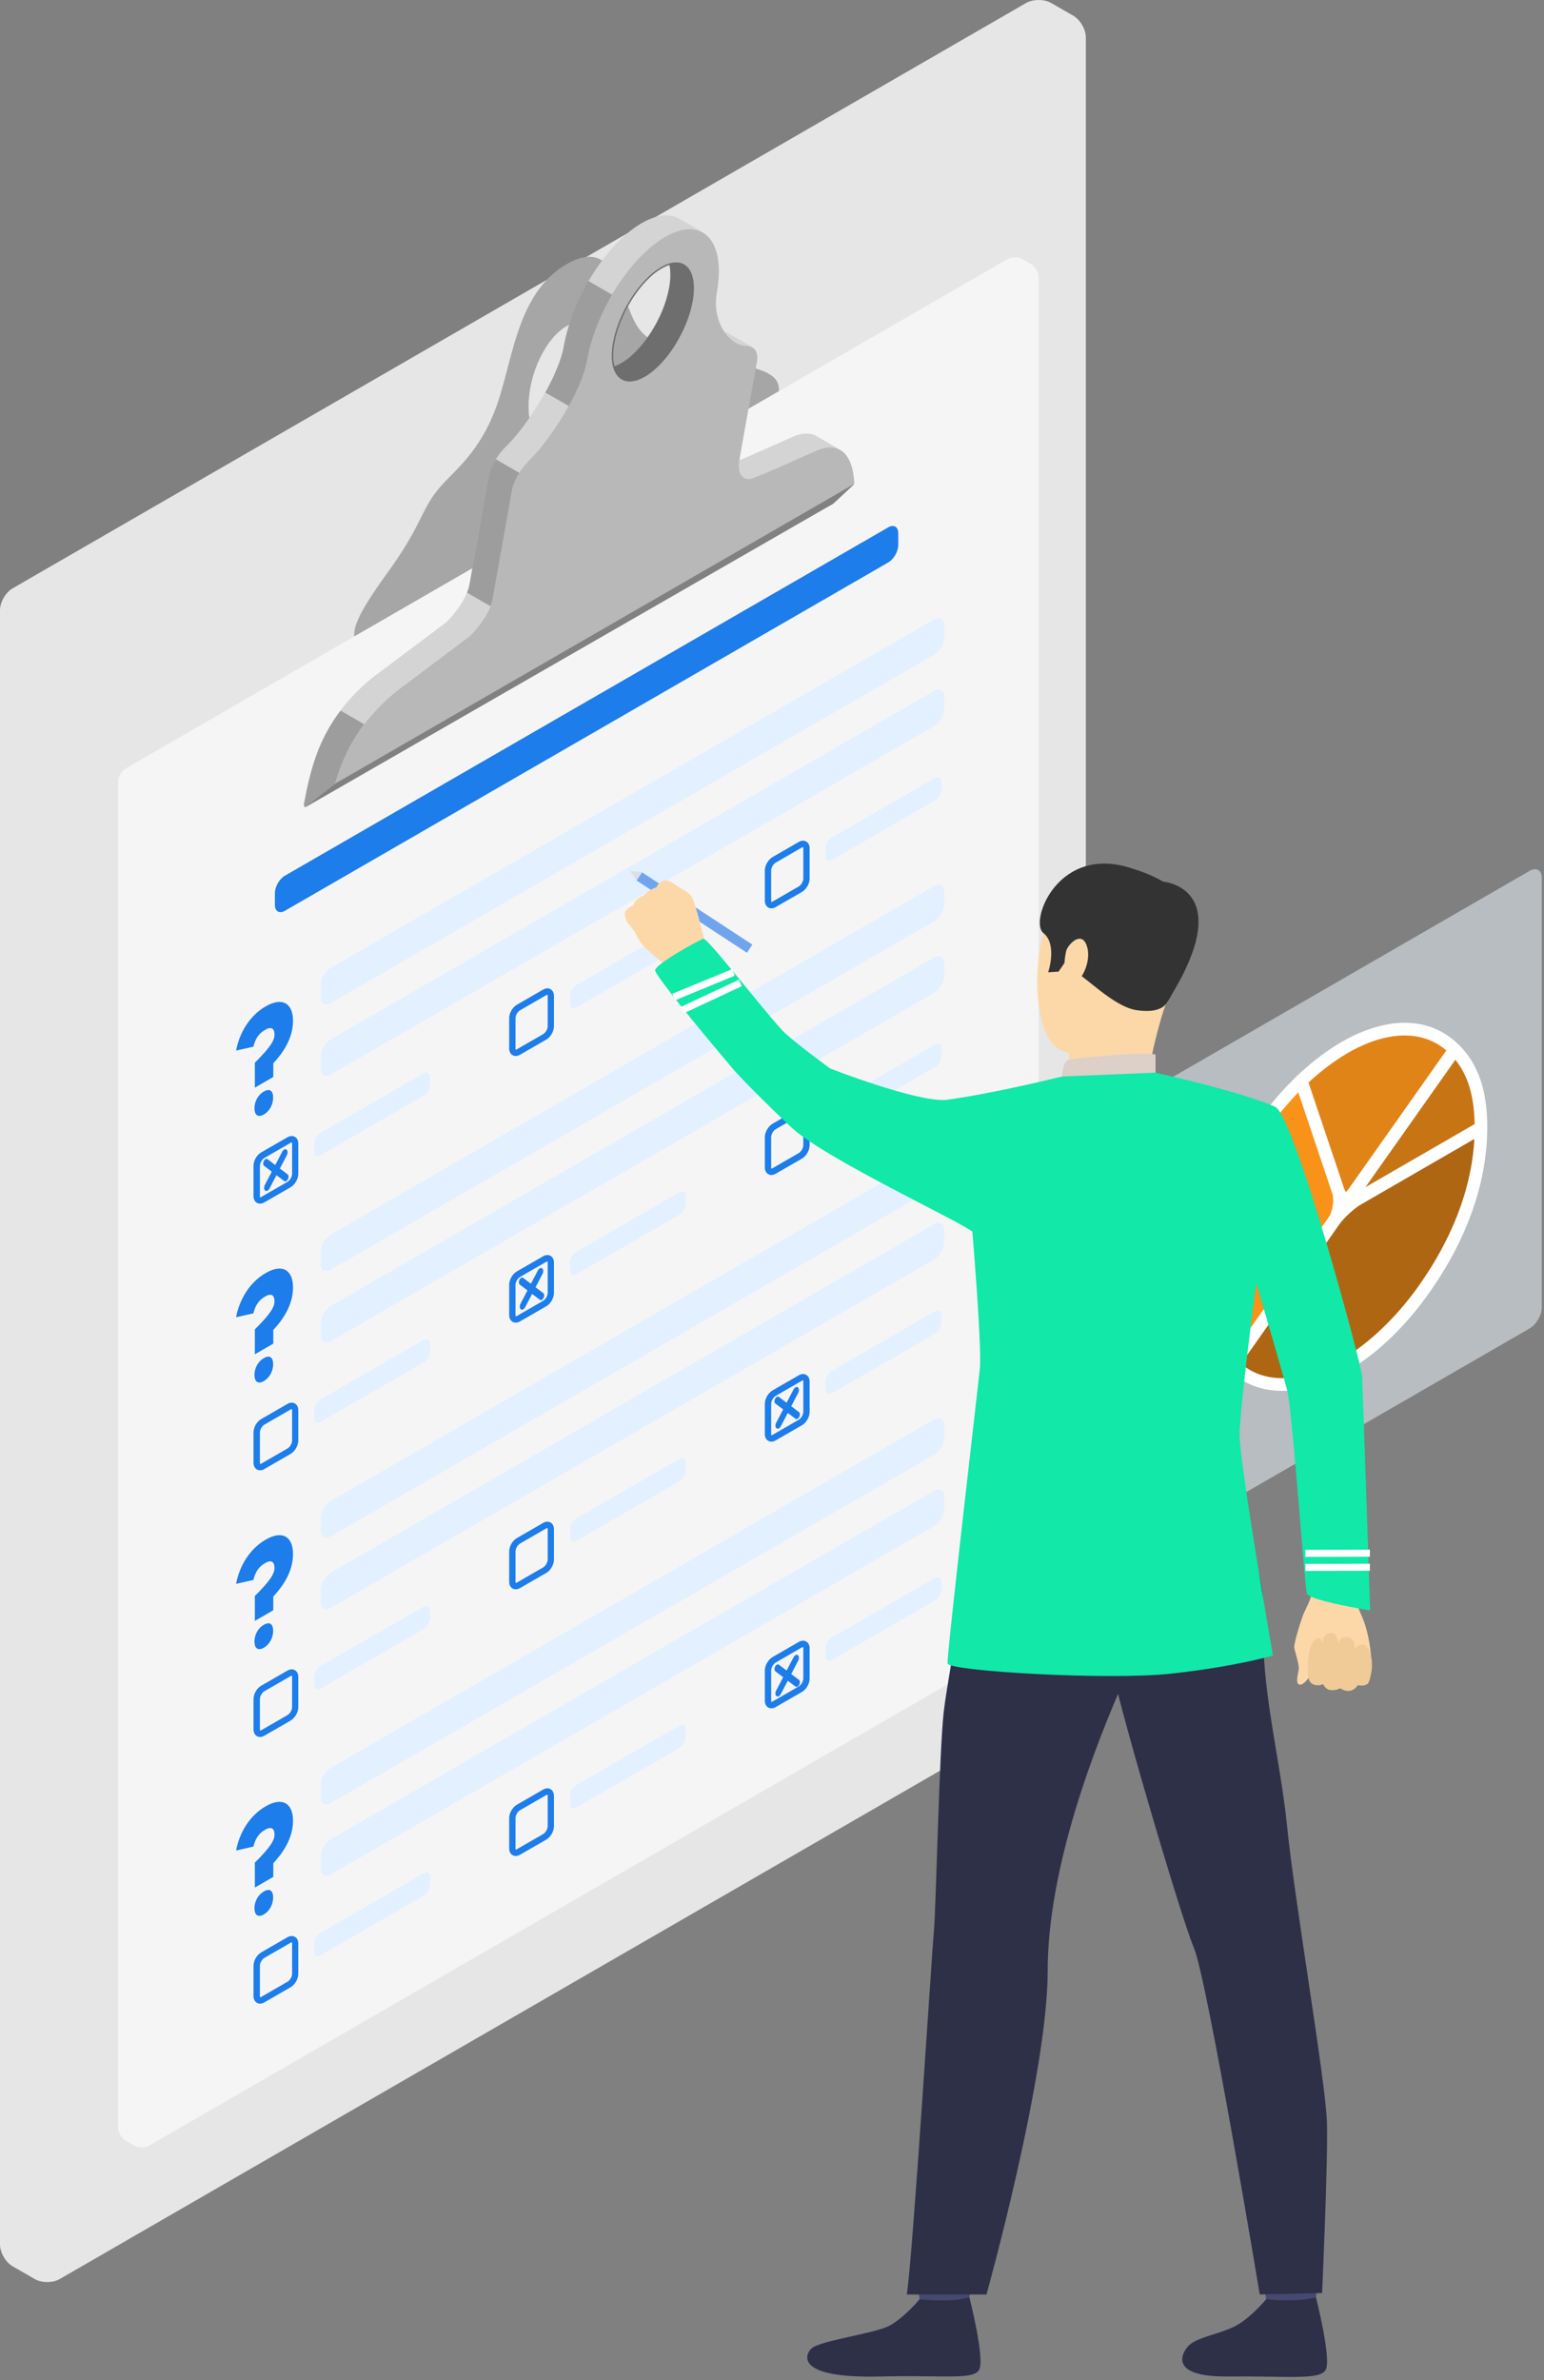 <svg width="220" height="339" viewBox="0 0 220 339" fill="none" xmlns="http://www.w3.org/2000/svg">
<rect x="0" y="0" width="220" height="339" fill="#808080" stroke="none"/>
<g clip-path="url(#clip0)">
<path d="M217.96 189.2L164.96 219.8C164.01 220.35 163.24 219.9 163.24 218.81V157.61C163.24 156.51 164.01 155.18 164.96 154.63L217.96 124.03C218.91 123.48 219.68 123.93 219.68 125.02V186.22C219.68 187.32 218.91 188.65 217.96 189.2Z" fill="#B7BDC0"/>
<path fill-rule="evenodd" clip-rule="evenodd" d="M190.019 173.95L175.619 194.35C181.969 200.78 194.209 195.95 202.959 183.57C208.209 176.14 211.029 168.12 211.029 160.63L193.599 170.68C192.409 171.37 190.809 172.83 190.019 173.95Z" fill="#F99219"/>
<path opacity="0.3" fill-rule="evenodd" clip-rule="evenodd" d="M190.019 173.95L175.619 194.35C181.969 200.78 194.209 195.95 202.959 183.57C208.209 176.14 211.029 168.12 211.029 160.63L193.599 170.68C192.409 171.37 190.809 172.83 190.019 173.95Z" fill="black"/>
<path d="M174.879 193.83L189.279 173.43C190.149 172.2 191.839 170.65 193.139 169.9L210.559 159.84C210.839 159.68 211.179 159.68 211.459 159.84C211.739 160 211.909 160.3 211.909 160.62C211.909 168.34 209.059 176.46 203.679 184.08C197.909 192.28 190.469 197.5 183.799 198.05C180.299 198.34 177.249 197.28 174.979 194.98C174.689 194.69 174.639 194.25 174.839 193.9C174.849 193.87 174.859 193.85 174.879 193.83ZM210.079 162.2L194.049 171.46C192.979 172.08 191.469 173.46 190.759 174.47L176.809 194.22C178.629 195.77 180.979 196.47 183.649 196.25C189.699 195.75 196.819 190.69 202.219 183.04C203.129 181.75 203.969 180.44 204.729 179.13C207.959 173.53 209.789 167.77 210.079 162.2Z" fill="white"/>
<path fill-rule="evenodd" clip-rule="evenodd" d="M190.661 169.57L185.401 153.92C175.121 163.71 169.501 179.71 172.841 189.65C173.511 191.64 174.351 193.06 175.621 194.35L190.021 173.95C190.811 172.83 191.101 170.87 190.661 169.57Z" fill="#F99219"/>
<path d="M184.78 153.27C185 153.06 185.32 152.97 185.62 153.05C185.92 153.12 186.16 153.35 186.26 153.64L191.52 169.29C192.04 170.85 191.71 173.13 190.76 174.47L176.36 194.87C176.21 195.09 175.96 195.23 175.7 195.25C175.43 195.27 175.17 195.17 174.99 194.99C173.63 193.61 172.7 192.06 172 189.95C169.57 182.72 171.73 172.38 176.91 163.41C179.04 159.68 181.71 156.2 184.78 153.27ZM189.28 173.43C189.91 172.55 190.15 170.88 189.8 169.86L185 155.58C175.61 165.2 170.56 180.08 173.68 189.37C174.17 190.82 174.74 191.93 175.52 192.91L189.28 173.43Z" fill="white"/>
<path fill-rule="evenodd" clip-rule="evenodd" d="M192.88 169.89L207.28 149.49C202.2 144.35 193.62 146.08 185.4 153.91L190.66 169.56C191.1 170.87 192.09 171.01 192.88 169.89Z" fill="#F99219"/>
<path opacity="0.1" fill-rule="evenodd" clip-rule="evenodd" d="M192.88 169.89L207.28 149.49C202.2 144.35 193.62 146.08 185.4 153.91L190.66 169.56C191.1 170.87 192.09 171.01 192.88 169.89Z" fill="black"/>
<path d="M184.781 153.27C193.381 145.07 202.471 143.35 207.921 148.87C208.231 149.18 208.271 149.67 208.021 150.02L193.621 170.42C193.041 171.24 192.271 171.65 191.511 171.54C190.751 171.43 190.131 170.82 189.811 169.87L184.551 154.2C184.471 153.95 184.501 153.68 184.621 153.46C184.671 153.39 184.721 153.33 184.781 153.27ZM206.101 149.62C201.421 145.59 193.841 147.33 186.441 154.18L191.521 169.28C191.631 169.61 191.761 169.73 191.761 169.75C191.801 169.74 191.961 169.66 192.161 169.38L206.101 149.62Z" fill="white"/>
<path fill-rule="evenodd" clip-rule="evenodd" d="M193.6 170.68L211.02 160.62C211.02 155.63 209.82 152.07 207.28 149.49L192.88 169.89C192.09 171.01 192.41 171.37 193.6 170.68Z" fill="#F99219"/>
<path opacity="0.2" fill-rule="evenodd" clip-rule="evenodd" d="M193.6 170.68L211.02 160.62C211.02 155.63 209.82 152.07 207.28 149.49L192.88 169.89C192.09 171.01 192.41 171.37 193.6 170.68Z" fill="black"/>
<path d="M192.15 169.37L206.55 148.97C206.7 148.75 206.95 148.61 207.21 148.59C207.48 148.57 207.74 148.67 207.92 148.85C210.65 151.61 211.92 155.35 211.92 160.61C211.92 160.93 211.75 161.23 211.47 161.39L194.05 171.46C193.68 171.68 192.53 172.34 191.83 171.57C191.31 171.01 191.59 170.27 191.87 169.78C191.98 169.61 192.08 169.47 192.15 169.37ZM207.37 150.94L194.55 169.09L210.12 160.1C210.05 156.12 209.17 153.17 207.37 150.94Z" fill="white"/>
</g>
<g clip-path="url(#clip1)">
<path d="M4.94 324.59L1.8 322.78C0.8 322.21 0 320.82 0 319.67V86.91C0 85.77 0.8 84.38 1.79 83.8L146.2 0.43C147.19 -0.14 148.8 -0.14 149.79 0.43L152.93 2.24C153.92 2.81 154.72 4.2 154.72 5.35V238.12C154.72 239.26 153.92 240.65 152.93 241.23L8.52 324.59C7.53 325.17 5.93 325.17 4.94 324.59Z" fill="#E7E6E6"/>
<path d="M109.611 53.29C109.531 53.24 109.441 53.19 109.351 53.13C108.651 52.77 107.661 52.43 106.251 52.12C103.571 51.52 102.421 50.57 101.511 49.8C101.141 49.49 100.811 49.2 100.421 48.99C100.161 48.83 99.871 48.71 99.521 48.63C97.481 48.14 93.771 50.36 91.111 46.91C91.091 46.88 91.051 46.84 91.031 46.8C89.171 44.29 88.491 38.69 85.701 37.05C85.611 36.99 85.521 36.94 85.421 36.89C84.271 36.35 82.771 36.45 80.731 37.63C73.341 41.9 73.091 52.05 70.421 58.71C67.751 65.39 63.991 67.47 61.931 70.34C59.861 73.2 59.741 75.33 55.191 81.6C50.641 87.87 50.471 89.4 50.471 90.58V99.92L110.991 64.97V55.64C110.971 54.87 110.901 54.05 109.611 53.29ZM57.471 91.22C56.681 91.68 56.051 91.06 56.051 89.85C56.051 88.64 56.691 87.27 57.471 86.82C58.261 86.36 58.891 86.99 58.891 88.2C58.901 89.4 58.271 90.76 57.471 91.22ZM80.711 63.07C78.721 64.22 76.981 63.57 76.051 61.65C75.581 60.69 75.311 59.41 75.311 57.88C75.311 53.29 77.731 48.18 80.711 46.46C81.161 46.2 81.601 46.03 82.011 45.95C84.361 45.49 86.101 47.75 86.101 51.66C86.101 56.24 83.691 61.35 80.711 63.07ZM104.161 64.26C103.371 64.72 102.731 64.1 102.731 62.89C102.731 61.67 103.371 60.32 104.161 59.87C104.951 59.41 105.581 60.03 105.581 61.24C105.591 62.45 104.951 63.8 104.161 64.26Z" fill="#B8B8B8"/>
<path opacity="0.1" d="M109.611 53.29C109.531 53.24 109.441 53.19 109.351 53.13C108.651 52.77 107.661 52.43 106.251 52.12C103.571 51.52 102.421 50.57 101.511 49.8C101.141 49.49 100.811 49.2 100.421 48.99C100.161 48.83 99.871 48.71 99.521 48.63C97.481 48.14 93.771 50.36 91.111 46.91C91.091 46.88 91.051 46.84 91.031 46.8C89.171 44.29 88.491 38.69 85.701 37.05C85.611 36.99 85.521 36.94 85.421 36.89C84.271 36.35 82.771 36.45 80.731 37.63C73.341 41.9 73.091 52.05 70.421 58.71C67.751 65.39 63.991 67.47 61.931 70.34C59.861 73.2 59.741 75.33 55.191 81.6C50.641 87.87 50.471 89.4 50.471 90.58V99.92L110.991 64.97V55.64C110.971 54.87 110.901 54.05 109.611 53.29ZM57.471 91.22C56.681 91.68 56.051 91.06 56.051 89.85C56.051 88.64 56.691 87.27 57.471 86.82C58.261 86.36 58.891 86.99 58.891 88.2C58.901 89.4 58.271 90.76 57.471 91.22ZM80.711 63.07C78.721 64.22 76.981 63.57 76.051 61.65C75.581 60.69 75.311 59.41 75.311 57.88C75.311 53.29 77.731 48.18 80.711 46.46C81.161 46.2 81.601 46.03 82.011 45.95C84.361 45.49 86.101 47.75 86.101 51.66C86.101 56.24 83.691 61.35 80.711 63.07ZM104.161 64.26C103.371 64.72 102.731 64.1 102.731 62.89C102.731 61.67 103.371 60.32 104.161 59.87C104.951 59.41 105.581 60.03 105.581 61.24C105.591 62.45 104.951 63.8 104.161 64.26Z" fill="black"/>
<path d="M56.461 88.05C56.201 88.6 56.041 89.25 56.041 89.85C56.041 90.44 56.191 90.89 56.451 91.14C56.211 90.89 56.051 90.45 56.051 89.85C56.051 89.24 56.211 88.6 56.461 88.05ZM58.901 88.2C58.901 87.97 58.871 87.75 58.831 87.56C58.871 87.75 58.891 87.97 58.901 88.2C58.891 88.86 58.701 89.56 58.401 90.14C58.711 89.56 58.901 88.86 58.901 88.2ZM103.241 64.27C103.421 64.41 103.651 64.45 103.911 64.37C103.651 64.44 103.431 64.41 103.241 64.27Z" fill="#B8B8B8"/>
<path d="M86.101 51.66C86.101 56.24 83.691 61.36 80.711 63.08C78.721 64.23 76.981 63.58 76.051 61.66C76.471 61.58 76.911 61.41 77.361 61.15C80.341 59.42 82.751 54.32 82.751 49.73C82.751 48.2 82.491 46.93 82.011 45.97C84.351 45.48 86.101 47.75 86.101 51.66Z" fill="#B8B8B8"/>
<path opacity="0.3" d="M86.101 51.66C86.101 56.24 83.691 61.36 80.711 63.08C78.721 64.23 76.981 63.58 76.051 61.66C76.471 61.58 76.911 61.41 77.361 61.15C80.341 59.42 82.751 54.32 82.751 49.73C82.751 48.2 82.491 46.93 82.011 45.97C84.351 45.48 86.101 47.75 86.101 51.66Z" fill="black"/>
<path d="M58.411 90.13C58.301 90.35 58.171 90.55 58.031 90.72C57.861 90.94 57.671 91.1 57.471 91.22C57.071 91.44 56.701 91.41 56.441 91.14C56.191 90.9 56.031 90.45 56.031 89.85C56.031 89.25 56.191 88.6 56.451 88.05C56.711 87.5 57.071 87.05 57.461 86.82C57.551 86.77 57.631 86.73 57.711 86.71C58.021 86.62 58.291 86.69 58.491 86.91C58.631 87.06 58.751 87.29 58.811 87.57C58.861 87.76 58.881 87.98 58.881 88.21C58.901 88.86 58.711 89.56 58.411 90.13Z" fill="#B7BDC0"/>
<path d="M105.591 61.25C105.591 62.09 105.281 62.99 104.841 63.61C104.721 63.78 104.591 63.93 104.451 64.06C104.351 64.13 104.251 64.21 104.151 64.27C104.071 64.32 103.981 64.36 103.901 64.38C103.591 64.48 103.311 64.4 103.121 64.18C102.881 63.93 102.721 63.49 102.721 62.9C102.721 61.99 103.081 61 103.601 60.37C103.641 60.32 103.691 60.27 103.731 60.22C103.781 60.17 103.821 60.13 103.861 60.08C103.951 60 104.041 59.93 104.141 59.87C104.951 59.41 105.591 60.03 105.591 61.25Z" fill="#B7BDC0"/>
<path d="M17.89 109.46L143.55 36.91C144.14 36.57 145.11 36.57 145.7 36.91L146.91 37.61C147.5 37.95 147.99 38.79 147.99 39.47V231.17C147.99 231.86 147.51 232.69 146.91 233.03L21.261 305.59C20.671 305.93 19.701 305.93 19.11 305.59L17.901 304.89C17.311 304.55 16.82 303.71 16.82 303.03V111.33C16.811 110.64 17.3 109.8 17.89 109.46Z" fill="#F5F5F5"/>
<path d="M70.641 65.42C70.581 65.52 70.521 65.61 70.471 65.7C69.871 66.73 69.671 67.51 69.611 67.82C69.601 67.87 69.591 67.91 69.591 67.94C69.581 67.97 69.581 67.99 69.581 67.99L67.541 79.53L66.891 83.22C66.861 83.37 66.831 83.53 66.781 83.68C66.741 83.82 66.701 83.98 66.641 84.12C66.601 84.22 66.571 84.32 66.531 84.42L69.891 86.36C70.051 85.97 70.171 85.57 70.241 85.16L70.901 81.47L72.931 69.93C72.931 69.93 73.011 68.88 73.981 67.36L70.641 65.42Z" fill="#B8B8B8"/>
<path d="M47.51 102.66C47.17 103.19 46.84 103.73 46.56 104.27C46.42 104.53 46.28 104.79 46.15 105.05C45.99 105.38 45.83 105.73 45.68 106.07C45.52 106.44 45.36 106.82 45.22 107.2C45.08 107.58 44.94 107.96 44.82 108.34C44.67 108.78 44.53 109.22 44.41 109.67C44.33 109.96 44.25 110.26 44.17 110.56C43.98 111.27 43.82 111.99 43.67 112.72C43.62 112.97 43.56 113.23 43.52 113.49C43.46 113.8 43.39 114.1 43.34 114.41C43.34 114.42 43.33 114.45 43.33 114.46C43.29 114.7 43.34 114.87 43.45 114.94C43.5 114.96 43.52 114.96 43.56 114.95C43.56 114.95 43.56 114.95 43.57 114.95C43.57 114.95 43.57 114.95 43.58 114.95L43.59 114.94L43.6 114.93L46.45 112.65L46.92 112.28L47.15 112.11C47.25 112.03 47.33 111.97 47.4 111.91L47.6 111.76C47.71 111.67 47.77 111.62 47.77 111.62C48.63 108.66 49.89 105.85 51.92 103.15L48.56 101.21C48.16 101.69 47.82 102.17 47.51 102.66Z" fill="#B8B8B8"/>
<path d="M83.861 40.04C83.711 40.29 83.561 40.55 83.431 40.81C83.341 40.95 83.261 41.11 83.191 41.26C83.071 41.48 82.971 41.69 82.861 41.91C82.771 42.09 82.681 42.26 82.601 42.44C82.441 42.78 82.281 43.12 82.141 43.47C81.981 43.84 81.821 44.21 81.681 44.58C81.671 44.59 81.671 44.6 81.671 44.61C81.541 44.94 81.421 45.28 81.311 45.61C81.131 46.11 80.981 46.62 80.841 47.12C80.761 47.39 80.701 47.65 80.631 47.91C80.621 47.94 80.611 47.96 80.611 47.97C80.581 48.11 80.551 48.24 80.521 48.38C80.451 48.7 80.391 49.01 80.331 49.32C80.291 49.56 80.231 49.82 80.171 50.07C80.111 50.32 80.031 50.58 79.951 50.84C79.881 51.09 79.791 51.34 79.711 51.59C79.691 51.61 79.691 51.64 79.681 51.65C79.581 51.92 79.471 52.2 79.361 52.48C79.251 52.76 79.131 53.04 79.001 53.33C78.961 53.41 78.931 53.48 78.901 53.56C78.801 53.78 78.691 53.98 78.591 54.2C78.421 54.54 78.241 54.89 78.061 55.24C77.941 55.47 77.821 55.7 77.691 55.92L81.061 57.86C82.331 55.58 83.351 53.21 83.691 51.28C84.241 48.17 85.531 44.91 87.231 42L83.861 40.04Z" fill="#B8B8B8"/>
<path d="M103.851 47.52C103.701 47.43 103.521 47.36 103.301 47.33C104.151 48.52 105.291 49.21 106.301 49.24C106.641 49.25 106.921 49.31 107.141 49.42L103.851 47.52Z" fill="#B8B8B8"/>
<path opacity="0.4" d="M103.851 47.52C103.701 47.43 103.521 47.36 103.301 47.33C104.151 48.52 105.291 49.21 106.301 49.24C106.641 49.25 106.921 49.31 107.141 49.42L103.851 47.52Z" fill="white"/>
<path d="M116.341 62.12C115.481 61.62 114.341 61.62 112.971 62.22C109.061 63.95 107.371 64.72 105.351 65.57C104.951 68.16 106.481 68.41 107.251 68.1C110.091 66.97 111.541 66.28 116.331 64.17C117.681 63.57 118.811 63.57 119.671 64.06L116.341 62.12Z" fill="#B8B8B8"/>
<path opacity="0.4" d="M116.341 62.12C115.481 61.62 114.341 61.62 112.971 62.22C109.061 63.95 107.371 64.72 105.351 65.57C104.951 68.16 106.481 68.41 107.251 68.1C110.091 66.97 111.541 66.28 116.331 64.17C117.681 63.57 118.811 63.57 119.671 64.06L116.341 62.12Z" fill="white"/>
<path d="M69.901 86.36C69.001 88.64 66.941 90.58 66.941 90.58L56.411 98.48C54.571 100 53.101 101.55 51.891 103.13L48.531 101.19C49.731 99.61 51.191 98.07 53.051 96.54L63.591 88.64C63.591 88.64 65.641 86.7 66.541 84.42L69.901 86.36Z" fill="#B8B8B8"/>
<path opacity="0.4" d="M69.901 86.36C69.001 88.64 66.941 90.58 66.941 90.58L56.411 98.48C54.571 100 53.101 101.55 51.891 103.13L48.531 101.19C49.731 99.61 51.191 98.07 53.051 96.54L63.591 88.64C63.591 88.64 65.641 86.7 66.541 84.42L69.901 86.36Z" fill="white"/>
<path d="M81.061 57.84C79.371 60.89 77.241 63.78 75.751 65.24C74.981 66.01 74.411 66.73 74.001 67.36L70.641 65.42C71.041 64.78 71.601 64.06 72.381 63.3C73.871 61.84 76.001 58.95 77.691 55.9L81.061 57.84Z" fill="#B8B8B8"/>
<path opacity="0.4" d="M81.061 57.84C79.371 60.89 77.241 63.78 75.751 65.24C74.981 66.01 74.411 66.73 74.001 67.36L70.641 65.42C71.041 64.78 71.601 64.06 72.381 63.3C73.871 61.84 76.001 58.95 77.691 55.9L81.061 57.84Z" fill="white"/>
<path d="M100.042 33.02C98.802 32.37 97.152 32.48 95.212 33.5C92.332 35.01 89.432 38.21 87.222 41.99L83.852 40.05C86.062 36.27 88.952 33.07 91.842 31.56C92.972 30.97 94.012 30.69 94.922 30.69C95.602 30.69 96.232 30.85 96.772 31.16L100.042 33.02Z" fill="#B8B8B8"/>
<path opacity="0.4" d="M100.042 33.02C98.802 32.37 97.152 32.48 95.212 33.5C92.332 35.01 89.432 38.21 87.222 41.99L83.852 40.05C86.062 36.27 88.952 33.07 91.842 31.56C92.972 30.97 94.012 30.69 94.922 30.69C95.602 30.69 96.232 30.85 96.772 31.16L100.042 33.02Z" fill="white"/>
<path opacity="0.15" d="M51.891 103.14C49.861 105.84 48.601 108.65 47.741 111.61C47.741 111.61 47.681 111.65 47.571 111.75L47.371 111.9C47.301 111.95 47.221 112.02 47.121 112.1L46.891 112.27L46.421 112.64L43.571 114.92L43.561 114.93L43.551 114.94C43.541 114.94 43.541 114.94 43.541 114.94C43.531 114.94 43.531 114.94 43.531 114.94C43.491 114.95 43.471 114.95 43.421 114.93C43.311 114.86 43.271 114.7 43.301 114.45C43.301 114.44 43.311 114.41 43.311 114.4C43.361 114.09 43.431 113.79 43.491 113.48C43.531 113.23 43.591 112.97 43.641 112.71C43.791 111.98 43.961 111.26 44.141 110.55C44.221 110.24 44.301 109.95 44.381 109.66C44.511 109.21 44.641 108.77 44.791 108.33C44.921 107.94 45.051 107.56 45.191 107.19C45.331 106.81 45.491 106.43 45.651 106.06C45.791 105.72 45.961 105.38 46.121 105.04C46.251 104.78 46.381 104.52 46.531 104.26C46.821 103.72 47.141 103.18 47.481 102.65C47.791 102.16 48.141 101.68 48.511 101.19L51.891 103.14Z" fill="black"/>
<path opacity="0.15" d="M74.001 67.36C73.031 68.88 72.951 69.93 72.951 69.93L70.921 81.47L70.261 85.16C70.191 85.57 70.071 85.97 69.911 86.36L66.551 84.42C66.591 84.32 66.621 84.22 66.661 84.12C66.711 83.98 66.761 83.82 66.801 83.68C66.841 83.53 66.881 83.37 66.911 83.22L67.561 79.53L69.601 67.99C69.601 67.99 69.601 67.97 69.611 67.94C69.611 67.91 69.621 67.88 69.631 67.82C69.681 67.5 69.881 66.72 70.491 65.7C70.541 65.61 70.601 65.52 70.661 65.42L74.001 67.36Z" fill="black"/>
<path opacity="0.15" d="M87.231 41.98C85.531 44.89 84.241 48.16 83.691 51.26C83.351 53.19 82.331 55.56 81.061 57.84L77.691 55.9C77.821 55.67 77.941 55.45 78.061 55.22C78.241 54.88 78.421 54.53 78.591 54.18C78.691 53.96 78.801 53.76 78.901 53.54C78.931 53.47 78.961 53.4 79.001 53.31C79.131 53.03 79.241 52.74 79.361 52.46C79.481 52.18 79.591 51.9 79.681 51.63C79.691 51.61 79.691 51.59 79.711 51.57C79.791 51.32 79.881 51.07 79.951 50.82C80.031 50.56 80.101 50.3 80.171 50.05C80.231 49.8 80.291 49.55 80.331 49.3C80.381 48.99 80.451 48.68 80.521 48.36C80.551 48.23 80.581 48.09 80.611 47.95C80.611 47.93 80.621 47.91 80.631 47.89C80.691 47.63 80.761 47.37 80.841 47.1C80.971 46.6 81.131 46.09 81.311 45.59C81.421 45.26 81.541 44.92 81.671 44.59C81.671 44.58 81.671 44.57 81.681 44.56C81.821 44.19 81.981 43.82 82.141 43.45C82.281 43.11 82.441 42.77 82.601 42.42C82.681 42.24 82.771 42.07 82.861 41.89C82.971 41.67 83.081 41.46 83.191 41.24C83.261 41.09 83.341 40.93 83.431 40.79C83.571 40.53 83.711 40.27 83.861 40.02L87.231 41.98Z" fill="black"/>
<path d="M43.551 114.93C43.551 114.94 43.551 114.94 43.551 114.93C43.551 114.94 43.551 114.94 43.551 114.93H43.571L43.581 114.92L46.431 112.64C45.261 113.55 43.711 114.77 43.551 114.93Z" fill="#B8B8B8"/>
<path d="M119.73 64.09C119.71 64.08 119.7 64.07 119.68 64.07C118.82 63.58 117.69 63.58 116.33 64.18C111.54 66.29 110.09 66.99 107.25 68.11C106.49 68.42 104.96 68.17 105.35 65.58C105.35 65.52 105.37 65.46 105.37 65.41L106.02 61.72L107.83 51.66C107.83 51.66 108.24 50.08 107.19 49.48C107.17 49.46 107.14 49.46 107.12 49.44C106.9 49.33 106.63 49.27 106.28 49.26C105.27 49.24 104.13 48.54 103.28 47.35C102.31 45.99 101.73 43.99 102.15 41.6C102.91 37.29 102.08 34.26 100.16 33.14C100.11 33.11 100.06 33.07 100.01 33.05C98.781 32.4 97.121 32.5 95.18 33.52C90.07 36.2 84.91 44.15 83.65 51.29C82.861 55.79 78.331 62.72 75.71 65.28C73.091 67.85 72.91 69.97 72.91 69.97L70.871 81.51L70.221 85.2C69.74 87.96 66.91 90.62 66.91 90.62L56.38 98.52C51.431 102.64 49.081 106.95 47.711 111.64C47.711 111.64 43.761 114.7 43.511 114.95C43.511 114.96 43.511 114.96 43.511 114.96C43.501 114.97 43.501 114.97 43.52 114.96L43.531 114.95L44.88 114.18L117.6 72.37C117.6 72.37 118.44 71.91 118.62 71.8C118.8 71.69 121.73 68.92 121.73 68.92C121.64 66.51 120.95 64.81 119.73 64.09ZM98.721 42.87C97.941 47.26 94.781 52.15 91.63 53.8C89.46 54.93 87.88 54.23 87.35 52.24C87.13 51.35 87.1 50.19 87.341 48.84C88.121 44.45 91.29 39.56 94.441 37.92C94.751 37.75 95.061 37.62 95.35 37.53C97.941 36.74 99.41 38.93 98.721 42.87Z" fill="#B8B8B8"/>
<path d="M43.551 114.94L117.631 72.36C117.631 72.36 118.471 71.9 118.651 71.79C118.831 71.68 121.761 68.9 121.761 68.9L47.741 111.62C47.741 111.62 43.261 115.09 43.551 114.94Z" fill="#B8B8B8"/>
<path opacity="0.3" d="M43.551 114.94L117.631 72.36C117.631 72.36 118.471 71.9 118.651 71.79C118.831 71.68 121.761 68.9 121.761 68.9L47.741 111.62C47.741 111.62 43.261 115.09 43.551 114.94Z" fill="black"/>
<path d="M95.351 37.52C95.061 37.61 94.751 37.74 94.441 37.91C91.291 39.55 88.121 44.44 87.341 48.83C87.101 50.19 87.121 51.34 87.351 52.23C87.881 54.23 89.461 54.93 91.631 53.79C94.781 52.14 97.941 47.25 98.721 42.86C99.411 38.93 97.941 36.74 95.351 37.52ZM87.541 52.15C87.321 51.25 87.321 50.12 87.541 48.87C88.311 44.54 91.441 39.7 94.531 38.1C94.831 37.94 95.121 37.82 95.381 37.73C95.571 38.59 95.571 39.67 95.351 40.93C94.581 45.32 91.411 50.21 88.261 51.86C88.011 51.99 87.771 52.09 87.541 52.17C87.551 52.16 87.541 52.15 87.541 52.15Z" fill="#B8B8B8"/>
<path opacity="0.4" d="M95.351 37.52C95.061 37.61 94.751 37.74 94.441 37.91C91.291 39.55 88.121 44.44 87.341 48.83C87.101 50.19 87.121 51.34 87.351 52.23C87.881 54.23 89.461 54.93 91.631 53.79C94.781 52.14 97.941 47.25 98.721 42.86C99.411 38.93 97.941 36.74 95.351 37.52ZM87.541 52.15C87.321 51.25 87.321 50.12 87.541 48.87C88.311 44.54 91.441 39.7 94.531 38.1C94.831 37.94 95.121 37.82 95.381 37.73C95.571 38.59 95.571 39.67 95.351 40.93C94.581 45.32 91.411 50.21 88.261 51.86C88.011 51.99 87.771 52.09 87.541 52.17C87.551 52.16 87.541 52.15 87.541 52.15Z" fill="black"/>
<path d="M37.051 171.43C36.891 171.43 36.741 171.39 36.601 171.31C36.291 171.13 36.121 170.78 36.121 170.35V166.04C36.121 165.31 36.591 164.49 37.221 164.13L40.951 161.98C41.321 161.76 41.711 161.74 42.021 161.92C42.331 162.1 42.501 162.45 42.501 162.88V167.19C42.501 167.91 42.031 168.73 41.401 169.1L37.671 171.25C37.471 171.37 37.251 171.43 37.051 171.43ZM41.571 162.7C41.571 162.7 41.511 162.71 41.411 162.77L37.681 164.92C37.331 165.12 37.031 165.65 37.031 166.05V170.36C37.031 170.48 37.061 170.53 37.071 170.54C37.071 170.54 37.131 170.53 37.241 170.47L40.971 168.32C41.321 168.12 41.621 167.59 41.621 167.19V162.88C41.601 162.76 41.581 162.71 41.571 162.7Z" fill="#1D7DEA"/>
<path d="M45.671 161.36L60.371 152.87C60.851 152.59 61.251 152.82 61.251 153.38V154.52C61.251 155.08 60.861 155.76 60.371 156.04L45.671 164.53C45.191 164.81 44.791 164.58 44.791 164.02V162.88C44.801 162.32 45.191 161.64 45.671 161.36Z" fill="#E2F0FF"/>
<path d="M73.481 150.4C73.321 150.4 73.171 150.36 73.031 150.28C72.721 150.1 72.551 149.75 72.551 149.32V145.01C72.551 144.28 73.021 143.46 73.651 143.1L77.381 140.95C77.761 140.73 78.151 140.71 78.451 140.89C78.761 141.07 78.931 141.42 78.931 141.85V146.16C78.931 146.89 78.461 147.71 77.831 148.07L74.101 150.22C73.891 150.34 73.681 150.4 73.481 150.4ZM78.001 141.67C78.001 141.67 77.941 141.68 77.831 141.74L74.101 143.89C73.751 144.09 73.451 144.62 73.451 145.02V149.33C73.451 149.45 73.481 149.5 73.491 149.51C73.491 149.51 73.551 149.5 73.661 149.44L77.391 147.29C77.741 147.09 78.041 146.56 78.041 146.16V141.85C78.031 141.73 78.001 141.68 78.001 141.67Z" fill="#1D7DEA"/>
<path d="M82.101 140.33L96.801 131.84C97.281 131.56 97.681 131.79 97.681 132.35V133.49C97.681 134.05 97.291 134.73 96.801 135.01L82.101 143.5C81.621 143.78 81.221 143.55 81.221 142.99V141.85C81.221 141.29 81.621 140.61 82.101 140.33Z" fill="#E2F0FF"/>
<path d="M109.91 129.37C109.75 129.37 109.6 129.33 109.46 129.25C109.15 129.07 108.98 128.72 108.98 128.29V123.98C108.98 123.26 109.45 122.44 110.08 122.07L113.81 119.92C114.18 119.7 114.57 119.68 114.88 119.86C115.19 120.04 115.36 120.39 115.36 120.82V125.13C115.36 125.86 114.89 126.68 114.26 127.04L110.53 129.19C110.32 129.31 110.11 129.37 109.91 129.37ZM110.53 122.86C110.18 123.06 109.88 123.59 109.88 123.99V128.3C109.88 128.42 109.91 128.47 109.92 128.48C109.92 128.48 109.98 128.47 110.08 128.41L113.81 126.26C114.16 126.06 114.46 125.53 114.46 125.13V120.82C114.46 120.7 114.43 120.65 114.42 120.64C114.42 120.64 114.36 120.65 114.25 120.71L110.53 122.86Z" fill="#1D7DEA"/>
<path d="M118.53 119.3L133.23 110.81C133.71 110.53 134.11 110.76 134.11 111.32V112.46C134.11 113.02 133.72 113.7 133.23 113.98L118.53 122.47C118.05 122.75 117.65 122.52 117.65 121.96V120.82C117.65 120.26 118.04 119.58 118.53 119.3Z" fill="#E2F0FF"/>
<path d="M45.709 140.32V142.01C45.709 142.92 46.349 143.3 47.139 142.84L133.099 93.23C133.889 92.77 134.529 91.66 134.529 90.75V89.06C134.529 88.15 133.889 87.77 133.099 88.23L47.139 137.85C46.349 138.29 45.709 139.41 45.709 140.32Z" fill="#E2F0FF"/>
<path d="M39.17 127.2V128.89C39.17 129.8 39.81 130.18 40.6 129.72L126.56 80.11C127.35 79.65 127.99 78.54 127.99 77.63V75.94C127.99 75.03 127.35 74.65 126.56 75.11L40.6 124.72C39.81 125.17 39.17 126.29 39.17 127.2Z" fill="#1D7DEA"/>
<path d="M45.709 150.5V152.19C45.709 153.1 46.349 153.48 47.139 153.02L133.099 103.41C133.889 102.95 134.529 101.84 134.529 100.93V99.24C134.529 98.33 133.889 97.95 133.099 98.41L47.139 148.03C46.349 148.47 45.709 149.58 45.709 150.5Z" fill="#E2F0FF"/>
<path d="M36.301 151.37C38.541 149.14 39.111 148.19 39.111 147.36C39.111 146.63 38.781 146.09 37.771 146.68C36.801 147.24 36.381 148 36.101 149.08L33.641 149.63C34.111 147.05 35.631 144.61 37.851 143.34C40.311 141.92 41.751 142.98 41.751 145.39C41.751 147.95 40.251 150.04 38.941 151.44V153.39L36.311 154.91V151.37H36.301Z" fill="#1D7DEA"/>
<path d="M36.26 157.85C36.26 156.94 36.71 155.97 37.6 155.46C38.47 154.96 38.92 155.4 38.92 156.32C38.92 157.23 38.48 158.21 37.6 158.73C36.72 159.23 36.26 158.76 36.26 157.85Z" fill="#1D7DEA"/>
<path d="M37.63 166.05L38.73 166.88L37.74 168.77C37.58 169.07 37.6 169.43 37.78 169.57C37.96 169.71 38.24 169.58 38.4 169.27L39.39 167.38L40.49 168.21C40.65 168.33 40.89 168.21 41.02 167.95C41.16 167.69 41.14 167.38 40.98 167.26L39.88 166.43L40.87 164.54C41.03 164.24 41.01 163.88 40.83 163.74C40.65 163.6 40.37 163.73 40.21 164.04L39.22 165.93L38.12 165.1C37.96 164.98 37.72 165.1 37.59 165.36C37.46 165.62 37.48 165.93 37.63 166.05Z" fill="#1D7DEA"/>
<path d="M37.051 209.41C36.891 209.41 36.741 209.37 36.601 209.29C36.291 209.11 36.121 208.76 36.121 208.33V204.02C36.121 203.29 36.591 202.47 37.221 202.11L40.951 199.96C41.321 199.74 41.711 199.72 42.021 199.9C42.331 200.08 42.501 200.43 42.501 200.86V205.17C42.501 205.89 42.031 206.71 41.401 207.08L37.671 209.23C37.471 209.35 37.251 209.41 37.051 209.41ZM41.571 200.68C41.571 200.68 41.511 200.69 41.411 200.75L37.681 202.9C37.331 203.1 37.031 203.63 37.031 204.03V208.34C37.031 208.46 37.061 208.51 37.071 208.52C37.071 208.52 37.131 208.51 37.241 208.45L40.971 206.3C41.321 206.1 41.621 205.57 41.621 205.17V200.86C41.601 200.74 41.581 200.69 41.571 200.68Z" fill="#1D7DEA"/>
<path d="M45.671 199.34L60.371 190.85C60.851 190.57 61.251 190.8 61.251 191.36V192.5C61.251 193.06 60.861 193.74 60.371 194.02L45.671 202.51C45.191 202.79 44.791 202.56 44.791 202V200.86C44.801 200.3 45.191 199.62 45.671 199.34Z" fill="#E2F0FF"/>
<path d="M73.481 188.38C73.321 188.38 73.171 188.34 73.031 188.26C72.721 188.08 72.551 187.73 72.551 187.3V182.99C72.551 182.26 73.021 181.44 73.651 181.08L77.381 178.93C77.761 178.71 78.151 178.69 78.451 178.87C78.761 179.05 78.931 179.4 78.931 179.83V184.14C78.931 184.87 78.461 185.69 77.831 186.05L74.101 188.2C73.891 188.32 73.681 188.38 73.481 188.38ZM78.001 179.65C78.001 179.65 77.941 179.66 77.831 179.72L74.101 181.87C73.751 182.07 73.451 182.6 73.451 183V187.31C73.451 187.43 73.481 187.48 73.491 187.49C73.491 187.49 73.551 187.48 73.661 187.42L77.391 185.27C77.741 185.07 78.041 184.54 78.041 184.14V179.83C78.031 179.71 78.001 179.66 78.001 179.65Z" fill="#1D7DEA"/>
<path d="M82.101 178.31L96.801 169.82C97.281 169.54 97.681 169.77 97.681 170.33V171.47C97.681 172.03 97.291 172.71 96.801 172.99L82.101 181.48C81.621 181.76 81.221 181.53 81.221 180.97V179.83C81.221 179.27 81.621 178.59 82.101 178.31Z" fill="#E2F0FF"/>
<path d="M109.91 167.35C109.75 167.35 109.6 167.31 109.46 167.23C109.15 167.05 108.98 166.7 108.98 166.27V161.96C108.98 161.24 109.45 160.42 110.08 160.05L113.81 157.9C114.18 157.68 114.57 157.66 114.88 157.84C115.19 158.02 115.36 158.37 115.36 158.8V163.11C115.36 163.84 114.89 164.66 114.26 165.02L110.53 167.17C110.32 167.29 110.11 167.35 109.91 167.35ZM110.53 160.83C110.18 161.03 109.88 161.56 109.88 161.96V166.27C109.88 166.39 109.91 166.44 109.92 166.45C109.92 166.45 109.98 166.44 110.08 166.38L113.81 164.23C114.16 164.03 114.46 163.5 114.46 163.1V158.79C114.46 158.67 114.43 158.62 114.42 158.61C114.42 158.61 114.36 158.62 114.25 158.68L110.53 160.83Z" fill="#1D7DEA"/>
<path d="M118.53 157.28L133.23 148.79C133.71 148.51 134.11 148.74 134.11 149.3V150.44C134.11 151 133.72 151.68 133.23 151.96L118.53 160.45C118.05 160.73 117.65 160.5 117.65 159.94V158.8C117.65 158.24 118.04 157.56 118.53 157.28Z" fill="#E2F0FF"/>
<path d="M45.711 178.3V179.99C45.711 180.9 46.351 181.28 47.141 180.82L133.101 131.21C133.891 130.75 134.531 129.64 134.531 128.73V127.04C134.531 126.13 133.891 125.75 133.101 126.21L47.141 175.83C46.351 176.27 45.711 177.38 45.711 178.3Z" fill="#E2F0FF"/>
<path d="M45.711 188.48V190.17C45.711 191.08 46.351 191.46 47.141 191L133.101 141.39C133.891 140.93 134.531 139.82 134.531 138.91V137.22C134.531 136.31 133.891 135.93 133.101 136.39L47.141 186.01C46.351 186.45 45.711 187.56 45.711 188.48Z" fill="#E2F0FF"/>
<path d="M36.301 189.35C38.541 187.12 39.111 186.17 39.111 185.34C39.111 184.61 38.781 184.07 37.771 184.66C36.801 185.22 36.381 185.98 36.101 187.06L33.641 187.61C34.111 185.03 35.631 182.59 37.851 181.32C40.311 179.9 41.751 180.96 41.751 183.37C41.751 185.93 40.251 188.02 38.941 189.42V191.37L36.311 192.89V189.35H36.301Z" fill="#1D7DEA"/>
<path d="M36.26 195.82C36.26 194.91 36.71 193.94 37.6 193.43C38.47 192.93 38.92 193.37 38.92 194.29C38.92 195.2 38.48 196.18 37.6 196.7C36.72 197.21 36.26 196.74 36.26 195.82Z" fill="#1D7DEA"/>
<path d="M74.059 182.96L75.159 183.79L74.169 185.68C74.009 185.98 74.029 186.34 74.209 186.48C74.389 186.62 74.669 186.49 74.829 186.18L75.819 184.29L76.919 185.12C77.079 185.24 77.319 185.12 77.449 184.86C77.589 184.6 77.569 184.29 77.409 184.17L76.309 183.34L77.299 181.45C77.459 181.15 77.439 180.79 77.259 180.65C77.079 180.51 76.799 180.65 76.639 180.95L75.649 182.84L74.549 182.01C74.389 181.89 74.149 182.01 74.019 182.27C73.889 182.53 73.899 182.84 74.059 182.96Z" fill="#1D7DEA"/>
<path d="M37.051 247.39C36.891 247.39 36.741 247.35 36.601 247.27C36.291 247.09 36.121 246.74 36.121 246.31V242C36.121 241.27 36.591 240.45 37.221 240.09L40.951 237.94C41.321 237.72 41.711 237.7 42.021 237.88C42.331 238.06 42.501 238.41 42.501 238.84V243.15C42.501 243.87 42.031 244.69 41.401 245.06L37.671 247.21C37.471 247.33 37.251 247.39 37.051 247.39ZM41.571 238.65C41.571 238.65 41.511 238.66 41.411 238.72L37.681 240.87C37.331 241.07 37.031 241.6 37.031 242V246.31C37.031 246.43 37.061 246.48 37.071 246.49C37.071 246.49 37.131 246.48 37.241 246.42L40.971 244.27C41.321 244.07 41.621 243.54 41.621 243.14V238.83C41.601 238.72 41.581 238.67 41.571 238.65Z" fill="#1D7DEA"/>
<path d="M45.671 237.32L60.371 228.83C60.851 228.55 61.251 228.78 61.251 229.34V230.48C61.251 231.04 60.861 231.72 60.371 232L45.671 240.49C45.191 240.77 44.791 240.54 44.791 239.98V238.84C44.801 238.28 45.191 237.6 45.671 237.32Z" fill="#E2F0FF"/>
<path d="M73.481 226.36C73.321 226.36 73.171 226.32 73.031 226.24C72.721 226.06 72.551 225.71 72.551 225.28V220.97C72.551 220.24 73.021 219.42 73.651 219.06L77.381 216.91C77.761 216.69 78.151 216.67 78.451 216.85C78.761 217.03 78.931 217.38 78.931 217.81V222.12C78.931 222.85 78.461 223.67 77.831 224.03L74.101 226.18C73.891 226.3 73.681 226.36 73.481 226.36ZM78.001 217.62C78.001 217.62 77.941 217.63 77.831 217.69L74.101 219.84C73.751 220.04 73.451 220.57 73.451 220.97V225.28C73.451 225.4 73.481 225.45 73.491 225.46C73.491 225.46 73.551 225.45 73.661 225.39L77.391 223.24C77.741 223.04 78.041 222.51 78.041 222.11V217.8C78.031 217.69 78.001 217.64 78.001 217.62Z" fill="#1D7DEA"/>
<path d="M82.101 216.29L96.801 207.8C97.281 207.52 97.681 207.75 97.681 208.31V209.45C97.681 210.01 97.291 210.69 96.801 210.97L82.101 219.46C81.621 219.74 81.221 219.51 81.221 218.95V217.81C81.221 217.25 81.621 216.57 82.101 216.29Z" fill="#E2F0FF"/>
<path d="M109.91 205.33C109.75 205.33 109.6 205.29 109.46 205.21C109.15 205.03 108.98 204.68 108.98 204.25V199.94C108.98 199.22 109.45 198.4 110.08 198.03L113.81 195.88C114.18 195.66 114.57 195.64 114.88 195.82C115.19 196 115.36 196.35 115.36 196.78V201.09C115.36 201.82 114.89 202.64 114.26 203L110.53 205.15C110.32 205.27 110.11 205.33 109.91 205.33ZM110.53 198.81C110.18 199.01 109.88 199.54 109.88 199.94V204.25C109.88 204.37 109.91 204.42 109.92 204.43C109.92 204.43 109.98 204.42 110.08 204.36L113.81 202.21C114.16 202.01 114.46 201.48 114.46 201.08V196.77C114.46 196.65 114.43 196.6 114.42 196.59C114.42 196.59 114.36 196.6 114.25 196.66L110.53 198.81Z" fill="#1D7DEA"/>
<path d="M118.53 195.26L133.23 186.77C133.71 186.49 134.11 186.72 134.11 187.28V188.42C134.11 188.98 133.72 189.66 133.23 189.94L118.53 198.43C118.05 198.71 117.65 198.48 117.65 197.92V196.78C117.65 196.22 118.04 195.54 118.53 195.26Z" fill="#E2F0FF"/>
<path d="M45.711 216.28V217.97C45.711 218.88 46.351 219.26 47.141 218.8L133.101 169.19C133.891 168.73 134.531 167.62 134.531 166.71V165C134.531 164.09 133.891 163.71 133.101 164.17L47.141 213.79C46.351 214.25 45.711 215.36 45.711 216.28Z" fill="#E2F0FF"/>
<path d="M45.711 226.46V228.15C45.711 229.06 46.351 229.44 47.141 228.98L133.101 179.37C133.891 178.91 134.531 177.8 134.531 176.89V175.2C134.531 174.29 133.891 173.91 133.101 174.37L47.141 223.99C46.351 224.43 45.711 225.54 45.711 226.46Z" fill="#E2F0FF"/>
<path d="M36.301 227.32C38.541 225.09 39.111 224.14 39.111 223.31C39.111 222.58 38.781 222.04 37.771 222.63C36.801 223.19 36.381 223.95 36.101 225.03L33.641 225.58C34.111 223 35.631 220.56 37.851 219.29C40.311 217.87 41.751 218.93 41.751 221.34C41.751 223.9 40.251 225.99 38.941 227.39V229.34L36.311 230.86V227.32H36.301Z" fill="#1D7DEA"/>
<path d="M36.26 233.8C36.26 232.89 36.71 231.92 37.6 231.41C38.47 230.91 38.92 231.35 38.92 232.27C38.92 233.18 38.48 234.16 37.6 234.68C36.72 235.18 36.26 234.72 36.26 233.8Z" fill="#1D7DEA"/>
<path d="M110.489 199.91L111.589 200.74L110.599 202.63C110.439 202.93 110.459 203.29 110.639 203.43C110.819 203.57 111.099 203.44 111.259 203.13L112.249 201.24L113.349 202.07C113.509 202.19 113.749 202.07 113.879 201.81C114.019 201.55 113.999 201.24 113.839 201.12L112.739 200.29L113.729 198.4C113.889 198.1 113.869 197.74 113.689 197.6C113.509 197.46 113.229 197.59 113.069 197.9L112.079 199.79L110.979 198.96C110.819 198.84 110.579 198.96 110.449 199.22C110.309 199.48 110.329 199.79 110.489 199.91Z" fill="#1D7DEA"/>
<path d="M37.051 285.37C36.891 285.37 36.741 285.33 36.601 285.25C36.291 285.07 36.121 284.72 36.121 284.29V279.98C36.121 279.25 36.591 278.43 37.221 278.07L40.951 275.92C41.321 275.7 41.711 275.68 42.021 275.86C42.331 276.04 42.501 276.39 42.501 276.82V281.13C42.501 281.85 42.031 282.67 41.401 283.04L37.671 285.19C37.471 285.31 37.251 285.37 37.051 285.37ZM41.571 276.63C41.571 276.63 41.511 276.64 41.411 276.7L37.681 278.85C37.331 279.05 37.031 279.58 37.031 279.98V284.29C37.031 284.41 37.061 284.46 37.071 284.47C37.071 284.47 37.131 284.46 37.241 284.4L40.971 282.25C41.321 282.05 41.621 281.52 41.621 281.12V276.81C41.601 276.7 41.581 276.64 41.571 276.63Z" fill="#1D7DEA"/>
<path d="M45.671 275.3L60.371 266.81C60.851 266.53 61.251 266.76 61.251 267.32V268.46C61.251 269.02 60.861 269.7 60.371 269.98L45.671 278.47C45.191 278.75 44.791 278.52 44.791 277.96V276.82C44.801 276.26 45.191 275.58 45.671 275.3Z" fill="#E2F0FF"/>
<path d="M73.481 264.34C73.321 264.34 73.171 264.3 73.031 264.22C72.721 264.04 72.551 263.69 72.551 263.26V258.95C72.551 258.22 73.021 257.4 73.651 257.04L77.381 254.89C77.761 254.67 78.151 254.65 78.451 254.83C78.761 255.01 78.931 255.36 78.931 255.79V260.1C78.931 260.83 78.461 261.65 77.831 262.01L74.101 264.16C73.891 264.28 73.681 264.34 73.481 264.34ZM78.001 255.6C78.001 255.6 77.941 255.61 77.831 255.67L74.101 257.82C73.751 258.02 73.451 258.55 73.451 258.95V263.26C73.451 263.38 73.481 263.43 73.491 263.44C73.491 263.44 73.551 263.43 73.661 263.37L77.391 261.22C77.741 261.02 78.041 260.49 78.041 260.09V255.78C78.031 255.67 78.001 255.61 78.001 255.6Z" fill="#1D7DEA"/>
<path d="M82.101 254.27L96.801 245.78C97.281 245.5 97.681 245.73 97.681 246.29V247.43C97.681 247.99 97.291 248.67 96.801 248.95L82.101 257.44C81.621 257.72 81.221 257.49 81.221 256.93V255.79C81.221 255.23 81.621 254.55 82.101 254.27Z" fill="#E2F0FF"/>
<path d="M109.91 243.31C109.75 243.31 109.6 243.27 109.46 243.19C109.15 243.01 108.98 242.66 108.98 242.23V237.92C108.98 237.2 109.45 236.38 110.08 236.01L113.81 233.86C114.18 233.64 114.57 233.62 114.88 233.8C115.19 233.98 115.36 234.33 115.36 234.76V239.07C115.36 239.8 114.89 240.62 114.26 240.98L110.53 243.13C110.32 243.25 110.11 243.31 109.91 243.31ZM110.53 236.79C110.18 236.99 109.88 237.52 109.88 237.92V242.23C109.88 242.35 109.91 242.4 109.92 242.41C109.92 242.41 109.98 242.4 110.08 242.34L113.81 240.19C114.16 239.99 114.46 239.46 114.46 239.06V234.75C114.46 234.63 114.43 234.58 114.42 234.57C114.42 234.57 114.36 234.58 114.25 234.64L110.53 236.79Z" fill="#1D7DEA"/>
<path d="M118.53 233.24L133.23 224.75C133.71 224.47 134.11 224.7 134.11 225.26V226.4C134.11 226.96 133.72 227.64 133.23 227.92L118.53 236.41C118.05 236.69 117.65 236.46 117.65 235.9V234.76C117.65 234.2 118.04 233.52 118.53 233.24Z" fill="#E2F0FF"/>
<path d="M45.711 254.26V255.95C45.711 256.86 46.351 257.24 47.141 256.78L133.101 207.17C133.891 206.71 134.531 205.6 134.531 204.69V203C134.531 202.09 133.891 201.71 133.101 202.17L47.141 251.79C46.351 252.23 45.711 253.34 45.711 254.26Z" fill="#E2F0FF"/>
<path d="M45.711 264.43V266.12C45.711 267.03 46.351 267.41 47.141 266.95L133.101 217.34C133.891 216.88 134.531 215.77 134.531 214.86V213.17C134.531 212.26 133.891 211.88 133.101 212.34L47.141 261.96C46.351 262.41 45.711 263.52 45.711 264.43Z" fill="#E2F0FF"/>
<path d="M36.301 265.3C38.541 263.07 39.111 262.12 39.111 261.29C39.111 260.56 38.781 260.02 37.771 260.61C36.801 261.17 36.381 261.93 36.101 263.01L33.641 263.56C34.111 260.98 35.631 258.54 37.851 257.27C40.311 255.85 41.751 256.91 41.751 259.32C41.751 261.88 40.251 263.97 38.941 265.37V267.32L36.311 268.84V265.3H36.301Z" fill="#1D7DEA"/>
<path d="M36.26 271.78C36.26 270.87 36.71 269.9 37.6 269.39C38.47 268.89 38.92 269.33 38.92 270.25C38.92 271.16 38.48 272.14 37.6 272.66C36.72 273.16 36.26 272.7 36.26 271.78Z" fill="#1D7DEA"/>
<path d="M110.489 238.05L111.589 238.88L110.599 240.77C110.439 241.07 110.459 241.43 110.639 241.57C110.819 241.71 111.099 241.57 111.259 241.27L112.249 239.38L113.349 240.21C113.509 240.33 113.749 240.21 113.879 239.95C114.019 239.69 113.999 239.38 113.839 239.26L112.739 238.43L113.729 236.54C113.889 236.24 113.869 235.88 113.689 235.74C113.509 235.6 113.229 235.74 113.069 236.04L112.079 237.93L110.979 237.1C110.819 236.98 110.579 237.1 110.449 237.36C110.309 237.62 110.329 237.93 110.489 238.05Z" fill="#1D7DEA"/>
</g>
<path d="M187.82 224.456C187.82 224.456 187.004 225.8 186.901 226.893C186.819 227.758 186.093 229.053 185.776 229.77C185.458 230.487 184.444 233.723 184.407 234.564C184.391 234.906 185.162 237.078 185.054 237.775C184.947 238.468 184.547 239.844 185.17 239.935C185.792 240.026 186.501 238.9 186.501 238.9C186.501 238.9 186.444 239.539 186.967 239.783C187.994 240.257 188.538 239.84 188.538 239.84C188.538 239.84 188.917 240.545 189.391 240.636C190.438 240.846 190.953 240.426 190.953 240.426C190.953 240.426 191.415 240.821 192.136 240.805C193.06 240.788 193.451 239.989 193.451 239.989C193.451 239.989 194.622 240.228 194.964 239.68C195.302 239.131 195.244 238.55 195.385 238.055C195.525 237.561 195.417 233.084 193.901 229.865C192.379 226.641 194.288 223.5 194.288 223.5L187.82 224.456Z" fill="#FCD8A9"/>
<path d="M186.34 238.476C186.34 238.476 186.233 234.461 187.292 233.607C188.347 232.754 188.467 234.201 188.467 234.201C188.467 234.201 188.323 232.771 189.477 232.577C190.631 232.383 190.681 234.086 190.681 234.086C190.681 234.086 190.87 232.981 192.082 233.208C193.294 233.434 193.005 234.844 193.005 234.844C193.005 234.844 194.164 233.463 194.914 234.79C196.184 237.033 194.959 239.679 194.959 239.679C194.959 239.679 194.601 240.285 193.446 239.989C193.446 239.989 192.672 241.543 190.948 240.426C190.948 240.426 189.18 241.398 188.537 239.84C188.541 239.836 186.591 240.759 186.34 238.476Z" fill="#F0CA97"/>
<path d="M174.204 166.622C174.204 166.622 181.075 189.529 183.4 197.979C184.13 200.63 185.89 225.936 186.203 226.954C186.516 227.972 195.23 229.37 195.23 229.37C195.23 229.37 194.175 197.711 194.076 195.984C193.977 194.257 184.459 158.901 181.689 157.644C179.616 156.7 178.519 157.479 175.906 159.421C172.233 162.141 174.204 166.622 174.204 166.622Z" fill="#12E8A8"/>
<path d="M195.192 221.217L186 221.24" stroke="white"/>
<path d="M195.192 223.217L186 223.24" stroke="white"/>
<path d="M91.474 124.24L107.203 134.537L106.438 135.707L90.709 125.409L91.474 124.24Z" fill="#70A5EE"/>
<path d="M88.999 130.157C88.999 130.157 89.148 131.048 89.408 131.402C89.408 131.402 89.923 132.016 90.261 132.474C90.368 132.618 90.459 132.75 90.508 132.841C90.714 133.216 91.056 134.098 91.807 134.861C92.557 135.619 95.475 138.039 95.475 138.039L97.973 135.916L100.57 134.753C100.57 134.753 99.115 128.434 98.501 127.647C98.439 127.568 98.377 127.494 98.316 127.432C97.73 126.814 97.034 126.604 96.687 126.315C96.559 126.208 95.228 125.248 94.75 125.371C94.086 125.54 93.699 125.928 93.55 126.373C93.55 126.373 92.272 126.765 91.774 127.515C91.774 127.515 90.582 127.841 90.228 128.949C90.228 128.945 89.053 129.411 88.999 130.157Z" fill="#FCD8A9"/>
<path d="M179.782 323.03C179.782 323.03 180.408 327.379 180.487 328.03C180.565 328.686 187.457 327.647 187.457 327.647L188.014 322.469C188.01 322.469 180.639 322.416 179.782 323.03Z" fill="#454971"/>
<path d="M180.412 327.478C180.412 327.478 178.231 330.099 176.117 331.241C174.006 332.383 170.688 332.837 169.439 334.02C168.536 334.873 166.158 338.55 174.925 338.476C183.697 338.402 187.922 338.995 188.862 337.585C189.802 336.176 187.502 327.185 187.502 327.185C187.502 327.185 185.429 327.931 180.412 327.478Z" fill="#2E3048"/>
<path d="M130.403 323.03C130.403 323.03 131.029 327.379 131.108 328.03C131.186 328.686 138.078 327.647 138.078 327.647L138.635 322.469C138.635 322.469 131.264 322.416 130.403 323.03Z" fill="#454971"/>
<path d="M131.033 327.478C131.033 327.478 128.852 330.099 126.738 331.241C124.627 332.383 116.857 333.323 115.608 334.506C114.705 335.359 113.209 338.797 125.546 338.476C134.314 338.249 138.544 338.995 139.483 337.585C140.423 336.176 138.123 327.185 138.123 327.185C138.123 327.185 136.173 327.981 131.033 327.478Z" fill="#2E3048"/>
<path d="M174.073 211.286C174.073 211.286 180.549 221.571 180.063 230.87C179.58 240.17 182.408 250.323 183.385 260.039C184.469 270.868 188.909 296.508 189.07 302.299C189.23 308.091 188.381 326.591 188.381 326.591L179.498 326.793C179.498 326.793 172.037 281.969 170.104 277.397C168.17 272.826 158.591 240.219 158.265 236.559C157.948 232.907 174.073 211.286 174.073 211.286Z" fill="#2E3048"/>
<path d="M139.988 212.679C139.988 212.679 135.107 238.166 134.464 243.859C133.821 249.552 133.388 271.404 133.071 274.961C132.749 278.518 130.061 321.406 129.204 326.797H140.561C140.561 326.797 149.279 295.543 149.279 280.757C149.279 265.966 156.014 248.608 160.363 238.851C164.712 229.094 174.663 228.863 177.334 210.762C177.334 210.762 143.607 206.941 139.988 212.679Z" fill="#2E3048"/>
<path d="M163.269 124.794C163.269 124.794 154.579 121.55 150.568 128.166C146.562 134.782 146.949 148.027 151.331 149.655C155.713 151.283 162.292 150.43 164.534 146.291C166.777 142.153 168.801 136.167 168.706 132.169C168.607 128.166 165.552 125.949 163.269 124.794Z" fill="#FCD8A9"/>
<path d="M152.271 149.956C152.271 149.956 152.634 152.302 152.036 153.46C151.438 154.614 163.298 154.647 163.298 154.647C163.298 154.647 164.262 148.357 166.084 143.047C167.91 137.734 152.271 149.956 152.271 149.956Z" fill="#FCD8A9"/>
<path d="M166.083 143.043C166.083 143.043 165.263 144.395 161.924 143.872C158.585 143.348 154.508 138.905 153.115 138.414C151.721 137.928 151.705 137.107 151.705 137.107L150.831 138.385L149.351 138.48C149.351 138.48 150.703 134.506 148.663 132.882C146.626 131.262 150.777 120.013 161.491 123.76C161.491 123.76 169.719 126.027 169.422 130.705C169.125 135.384 167.926 140.714 166.083 143.043Z" fill="#333333"/>
<path d="M151.33 153.32C151.33 153.32 151.367 151.11 152.369 150.9C153.37 150.69 163.416 149.721 164.648 150.204V152.776C164.648 152.776 162.282 154.235 151.33 153.32Z" fill="#DCD0C8"/>
<path d="M151.929 135.405C152.118 134.622 154.113 132.375 154.876 134.778C155.639 137.182 153.722 140.409 152.65 140.133C151.578 139.857 151.451 137.396 151.929 135.405Z" fill="#FCD8A9"/>
<path d="M134.71 156.663C141.602 155.756 151.331 153.32 151.331 153.32L164.645 152.776C164.645 152.776 176.867 155.467 181.682 157.64C182.139 157.846 182.139 168.543 183.393 171.35L179.402 179.768C179.402 179.768 177.098 196.446 176.62 203.862C176.401 207.267 181.377 235.792 181.377 235.792C181.377 235.792 176.047 237.363 166.958 238.364C157.868 239.366 135.16 238.002 135.015 236.93C134.871 235.854 139.414 196.957 139.616 194.941C139.925 191.85 138.548 175.419 138.548 175.419C136.45 173.79 118.024 165.237 112.995 160.781C111.651 159.59 105.971 154.058 104.359 152.149C98.642 145.389 93.959 139.593 93.386 138.34C92.739 137.631 99.598 133.9 100.216 133.694C100.76 133.513 108.489 143.521 111.461 146.745C112.789 148.179 118.3 152.19 118.3 152.19C118.3 152.19 130.403 156.91 134.71 156.663Z" fill="#12E8A8"/>
<path d="M104.5 138.5L96 142" stroke="white"/>
<path d="M105.491 140L97.163 143.893" stroke="white"/>
<path d="M165.745 125.573C165.745 125.573 176.825 126.439 166.083 143.043L165.745 125.573Z" fill="#333333"/>
<path d="M90.679 125.405L89.772 124.02L91.445 124.238L90.679 125.405Z" fill="#DEDFE6"/>
<defs>
<clipPath id="clip0">
<rect width="62.68" height="100.21" fill="white" transform="translate(157 120)"/>
</clipPath>
<clipPath id="clip1">
<rect width="154.72" height="325.02" fill="white"/>
</clipPath>
</defs>
</svg>
